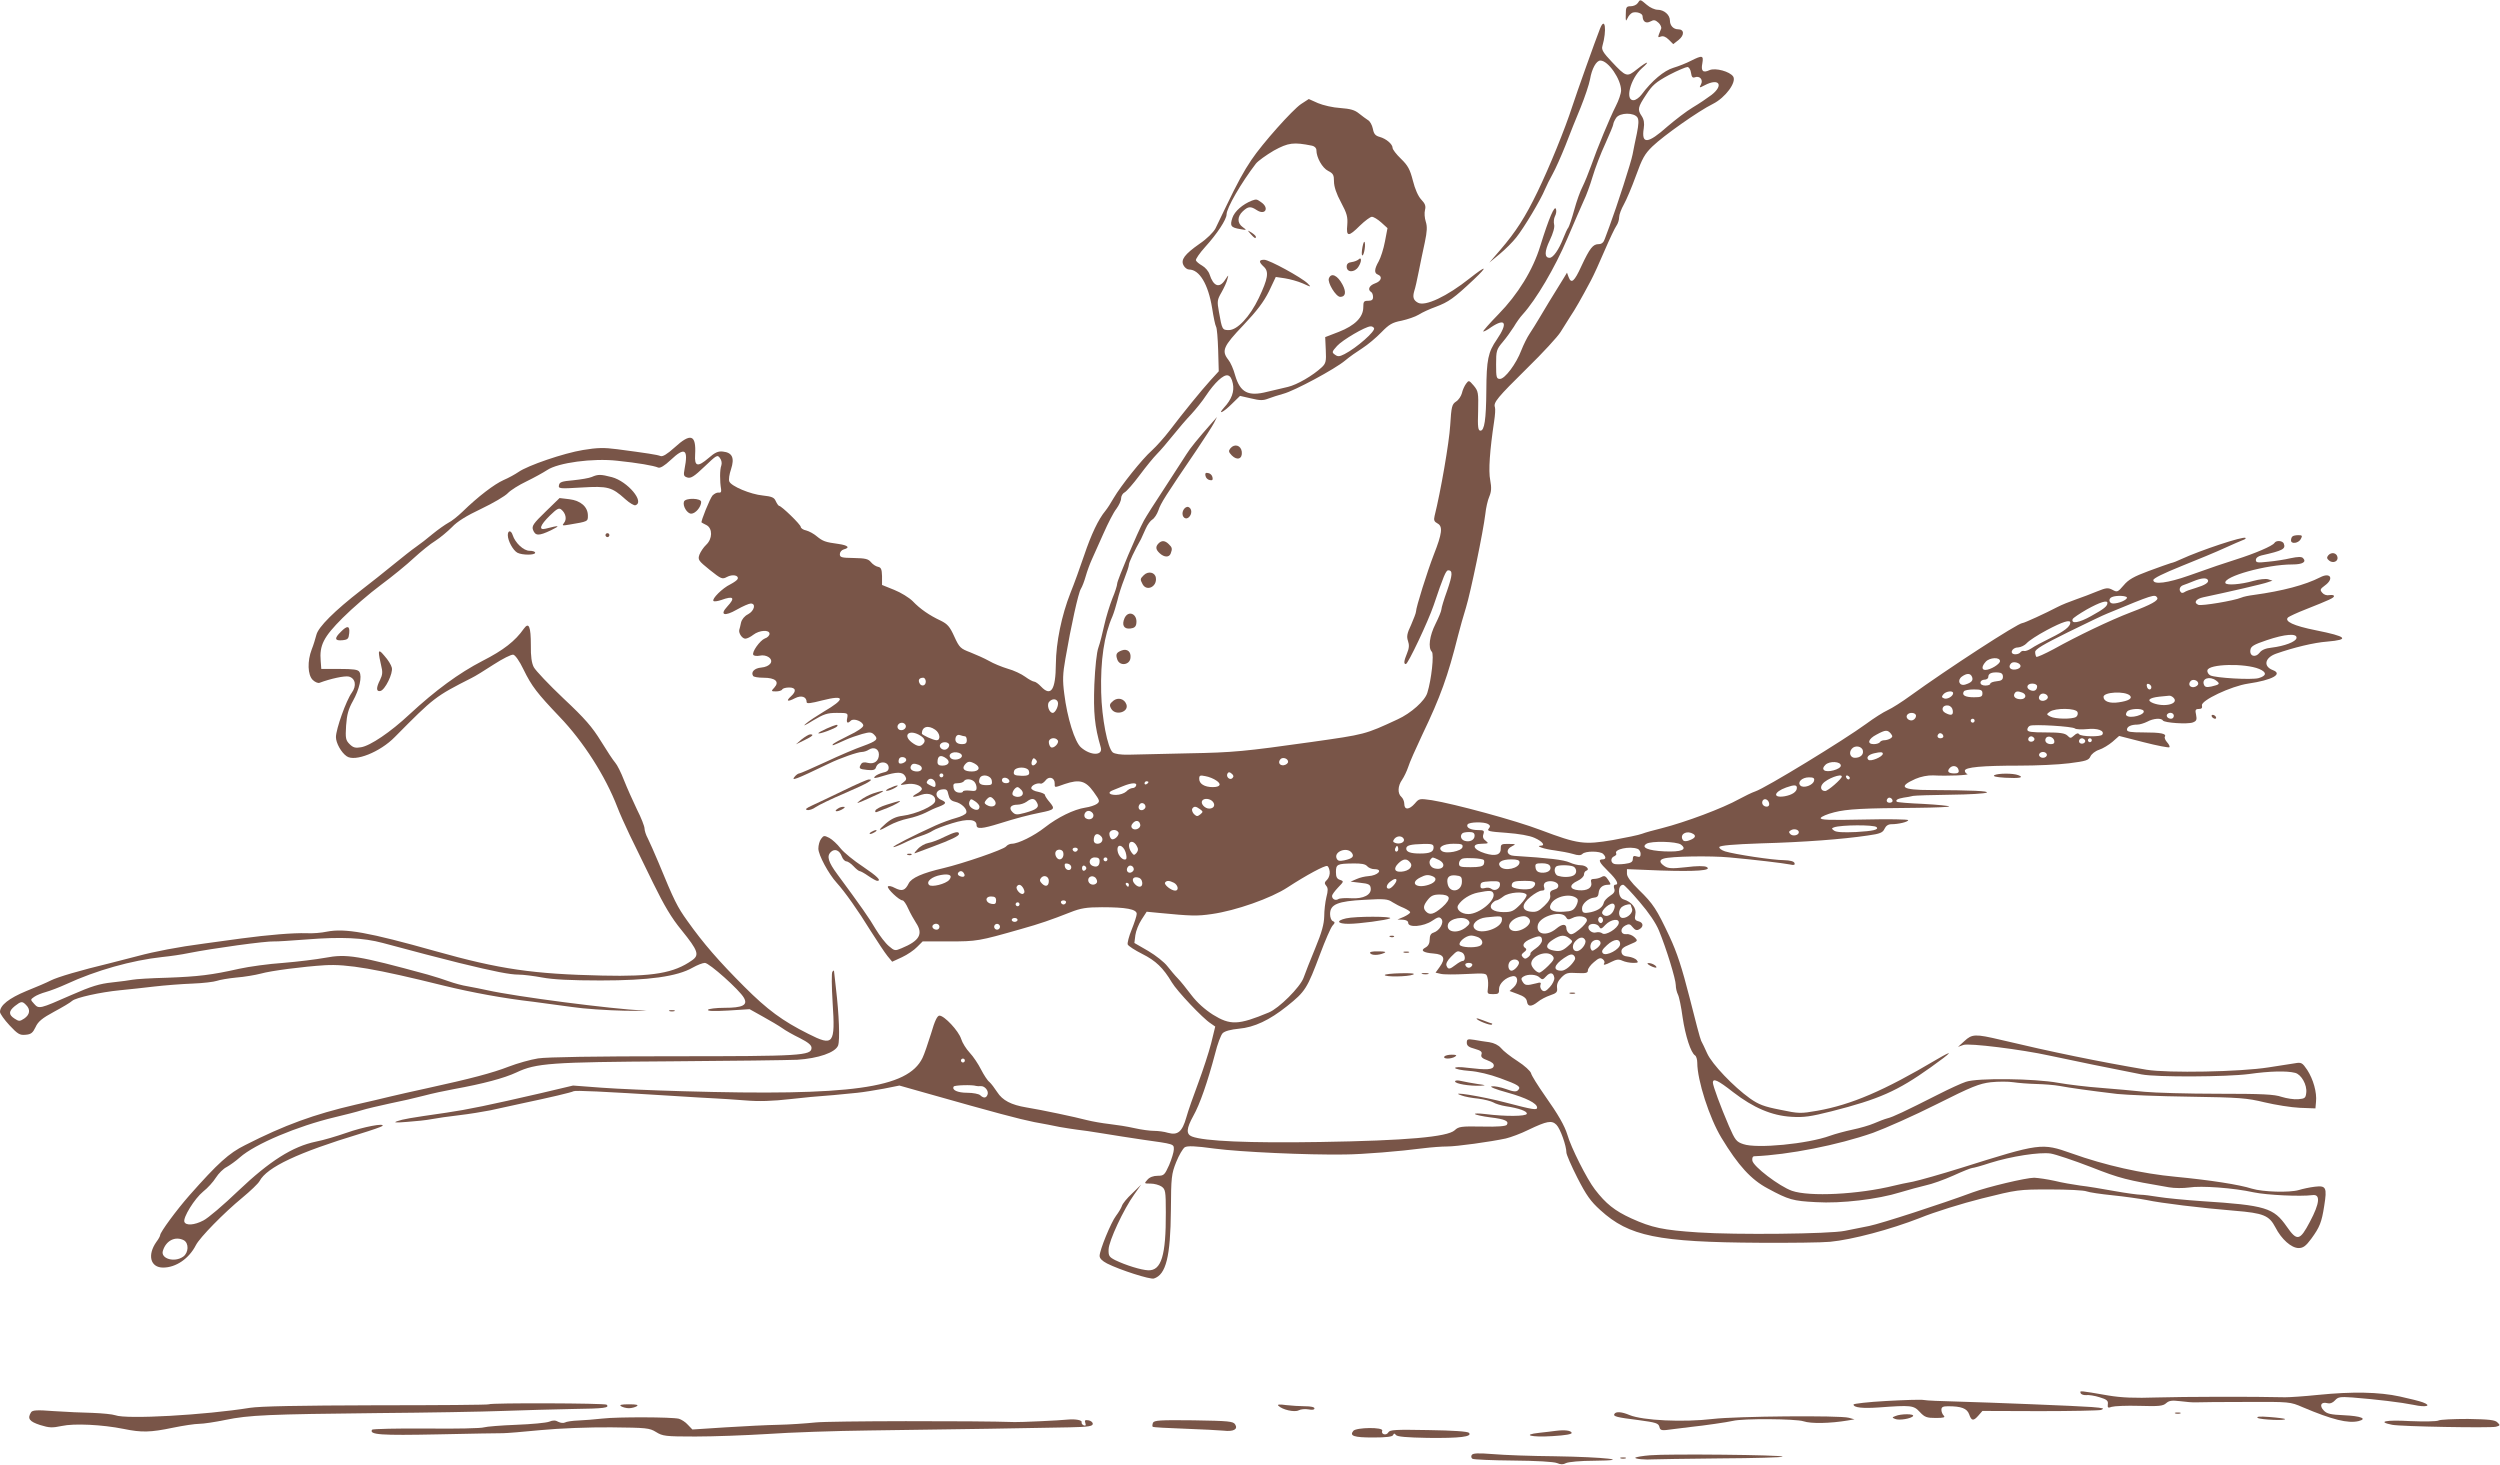 <?xml version="1.0" standalone="no"?>
<!DOCTYPE svg PUBLIC "-//W3C//DTD SVG 20010904//EN"
 "http://www.w3.org/TR/2001/REC-SVG-20010904/DTD/svg10.dtd">
<svg version="1.0" xmlns="http://www.w3.org/2000/svg"
 width="1280pt" height="750pt" viewBox="0 0 1280 750"
 preserveAspectRatio="xMidYMid meet">
<g transform="translate(0,750) scale(0.1,-0.1)"
fill="#795548" stroke="none">
<path d="M8385 7484 c-6 -9 -22 -16 -36 -16 -22 0 -25 -5 -25 -42 -1 -35 0
-38 9 -19 5 12 16 24 25 28 20 7 52 -3 52 -18 1 -28 17 -39 40 -27 18 10 25 8
41 -6 11 -10 17 -24 14 -31 -19 -47 -19 -47 -1 -40 11 4 25 -1 40 -16 l23 -23
28 22 c30 24 29 54 -3 54 -24 0 -42 19 -42 45 0 29 -30 55 -63 55 -14 0 -39
11 -55 25 -35 30 -34 29 -47 9z"/>
<path d="M8192 7353 c-22 -55 -120 -330 -142 -398 -37 -115 -118 -313 -177
-435 -63 -131 -112 -207 -192 -300 l-56 -65 53 44 c29 24 67 62 85 85 39 48
127 196 147 246 8 19 26 55 40 80 14 25 43 90 65 145 21 55 56 143 78 195 21
52 43 117 48 144 9 54 32 96 53 96 40 0 106 -96 106 -153 0 -15 -12 -51 -27
-80 -31 -61 -95 -215 -127 -307 -13 -36 -32 -83 -43 -105 -12 -22 -31 -76 -43
-120 -12 -44 -26 -84 -30 -90 -5 -5 -16 -30 -26 -55 -23 -59 -52 -100 -70
-100 -27 0 -27 32 1 90 17 36 26 67 22 81 -3 12 -1 31 4 41 6 11 9 27 6 36 -6
27 -36 -43 -81 -188 -37 -122 -115 -248 -214 -349 -45 -46 -80 -86 -78 -88 2
-2 21 7 41 22 74 49 86 21 29 -63 -45 -65 -53 -103 -54 -262 -1 -149 -10 -205
-30 -205 -12 0 -15 17 -12 100 2 94 1 102 -22 130 -25 29 -26 29 -40 10 -8
-11 -18 -33 -21 -48 -4 -15 -17 -35 -30 -43 -21 -14 -24 -25 -30 -122 -5 -87
-49 -340 -80 -464 -5 -21 -2 -29 15 -38 28 -15 24 -51 -19 -160 -34 -88 -91
-270 -91 -291 0 -7 -12 -38 -25 -68 -21 -44 -24 -60 -16 -83 7 -20 6 -37 -5
-63 -16 -39 -18 -55 -6 -55 11 0 114 218 142 300 51 151 63 180 75 180 24 0
22 -24 -6 -105 -16 -44 -29 -87 -29 -95 0 -8 -14 -42 -30 -74 -31 -61 -39
-123 -19 -143 12 -12 -2 -143 -23 -210 -12 -41 -84 -105 -152 -136 -168 -78
-166 -77 -441 -116 -341 -48 -400 -54 -630 -58 -132 -3 -270 -6 -306 -7 -42
-1 -72 4 -82 12 -26 22 -56 175 -59 307 -4 164 15 293 58 390 7 17 18 53 25
80 6 28 22 77 35 110 13 33 24 66 24 74 0 11 28 71 62 131 4 8 15 32 24 53 9
21 25 42 34 47 10 6 24 27 31 47 12 37 36 74 195 308 41 61 82 124 90 140 l15
30 -28 -32 c-70 -79 -111 -130 -128 -158 -10 -16 -60 -93 -110 -170 -51 -77
-99 -153 -108 -170 -33 -60 -137 -306 -137 -323 0 -9 -11 -44 -25 -77 -13 -33
-32 -94 -41 -135 -9 -41 -22 -93 -30 -115 -9 -24 -17 -100 -21 -190 -5 -144 1
-212 33 -322 12 -43 -52 -43 -101 0 -32 27 -71 152 -86 275 -9 68 -8 102 6
180 29 169 66 336 79 357 7 11 18 40 25 65 7 25 21 63 31 85 10 22 37 82 60
134 23 52 52 109 66 126 13 18 24 41 24 53 0 12 8 26 18 31 10 5 45 45 77 88
32 43 72 92 89 109 17 17 54 60 81 94 28 35 70 84 94 109 23 25 58 68 76 96
44 66 89 108 111 103 12 -2 21 -16 26 -41 9 -41 -6 -82 -45 -124 -36 -40 -4
-25 40 19 l42 41 57 -13 c45 -11 62 -11 87 -1 18 7 53 18 78 25 57 15 265 127
316 170 21 18 61 46 88 63 28 18 71 54 97 81 40 41 56 51 104 60 31 7 70 20
88 31 17 11 56 29 87 40 66 25 92 43 195 140 75 71 65 74 -21 6 -117 -93 -228
-145 -265 -125 -24 13 -28 29 -19 60 5 14 15 59 23 100 8 41 22 108 31 149 12
57 13 81 5 106 -6 18 -8 45 -4 60 5 20 1 32 -19 53 -16 17 -32 53 -43 97 -15
58 -25 77 -61 112 -24 23 -43 48 -43 56 0 19 -33 47 -66 56 -22 6 -30 15 -35
42 -4 19 -15 39 -25 44 -9 6 -30 21 -46 34 -22 18 -44 24 -96 28 -37 2 -88 14
-114 25 l-47 21 -40 -26 c-44 -30 -197 -201 -254 -286 -39 -58 -70 -114 -131
-241 -20 -41 -44 -91 -53 -110 -11 -20 -44 -53 -81 -78 -77 -54 -98 -82 -82
-111 6 -12 19 -21 28 -21 53 0 98 -75 118 -197 7 -46 16 -89 20 -95 5 -7 9
-61 11 -121 l3 -108 -43 -47 c-47 -52 -136 -161 -209 -257 -26 -34 -67 -80
-90 -101 -51 -45 -159 -181 -196 -244 -14 -25 -33 -54 -42 -65 -36 -43 -73
-121 -109 -228 -21 -62 -52 -148 -70 -192 -46 -117 -74 -254 -75 -365 -1 -133
-25 -169 -76 -115 -13 14 -29 25 -35 25 -6 0 -27 11 -46 25 -19 14 -59 33 -89
41 -30 9 -74 27 -96 40 -23 13 -66 32 -96 44 -50 19 -56 24 -82 81 -23 51 -35
64 -69 81 -58 27 -106 60 -144 100 -18 18 -60 44 -95 58 l-62 25 0 45 c-1 36
-5 45 -21 48 -11 2 -27 13 -36 24 -13 16 -28 20 -87 21 -64 1 -72 3 -72 20 0
10 9 21 20 24 34 9 22 21 -27 28 -68 9 -80 14 -111 39 -15 13 -39 26 -54 30
-16 3 -28 12 -28 18 0 12 -99 108 -111 108 -3 0 -11 11 -17 24 -8 19 -20 24
-66 29 -64 6 -163 48 -172 72 -4 9 0 37 9 63 19 58 6 85 -42 90 -24 3 -41 -5
-73 -33 -56 -48 -73 -44 -69 17 6 103 -22 113 -105 37 -39 -35 -61 -48 -72
-44 -17 7 -71 15 -222 35 -69 9 -102 8 -175 -4 -98 -16 -283 -79 -331 -113
-16 -11 -50 -30 -76 -41 -47 -21 -130 -84 -210 -162 -24 -23 -56 -49 -73 -57
-16 -9 -52 -34 -80 -57 -27 -23 -66 -53 -85 -66 -19 -13 -71 -54 -115 -90 -44
-36 -118 -95 -165 -131 -138 -107 -220 -189 -230 -229 -5 -19 -15 -53 -24 -75
-23 -60 -21 -130 5 -156 11 -11 27 -18 35 -15 55 21 129 37 150 32 34 -9 41
-47 15 -83 -28 -38 -81 -186 -81 -227 0 -30 27 -79 55 -98 42 -30 171 21 247
99 201 203 206 207 393 302 17 8 67 39 113 69 45 29 90 52 100 50 10 -2 32
-33 52 -75 43 -88 70 -122 185 -243 122 -127 235 -304 296 -463 11 -29 39 -92
63 -142 24 -49 78 -160 120 -246 57 -116 94 -179 146 -242 85 -105 92 -127 53
-154 -92 -65 -200 -84 -458 -78 -356 8 -524 32 -855 125 -345 97 -463 118
-556 100 -27 -6 -75 -10 -105 -8 -68 2 -192 -8 -334 -27 -60 -8 -146 -20 -190
-26 -131 -17 -255 -41 -340 -64 -27 -7 -90 -23 -140 -36 -157 -38 -269 -71
-305 -89 -19 -10 -75 -34 -125 -54 -89 -37 -135 -73 -135 -107 0 -9 22 -40 49
-69 42 -45 53 -51 82 -48 28 2 37 10 51 39 13 29 34 46 95 79 43 23 85 48 93
56 19 16 142 44 245 54 44 4 123 13 175 19 52 6 140 13 195 15 55 2 111 9 125
14 14 5 59 13 100 17 41 3 98 13 125 20 53 15 216 36 328 43 115 7 264 -19
607 -104 147 -36 311 -66 460 -83 52 -7 142 -19 200 -27 58 -9 179 -17 270
-19 91 -1 134 -1 95 1 -166 8 -652 71 -800 104 -27 6 -72 15 -100 20 -27 4
-70 16 -95 25 -25 9 -74 25 -110 35 -359 98 -415 107 -526 86 -44 -8 -140 -20
-214 -26 -74 -5 -175 -19 -225 -30 -142 -32 -209 -40 -370 -46 -82 -2 -161 -7
-175 -10 -14 -3 -61 -9 -106 -14 -65 -7 -105 -19 -210 -65 -161 -71 -165 -72
-189 -45 -20 22 -20 22 0 36 11 8 38 19 60 25 22 6 69 24 104 40 153 71 336
122 491 139 41 4 102 13 135 20 126 25 396 62 440 60 11 -1 85 4 165 10 176
14 290 9 390 -18 102 -28 347 -92 390 -102 184 -45 261 -60 305 -60 24 0 79
-7 122 -15 54 -10 144 -15 298 -15 246 0 392 20 472 66 23 13 51 24 62 24 22
0 178 -139 200 -179 21 -37 -6 -51 -100 -51 -43 0 -81 -5 -84 -10 -4 -7 29 -8
103 -4 l110 7 68 -38 c38 -21 82 -47 99 -59 16 -12 57 -35 90 -51 43 -22 60
-36 60 -50 0 -40 -54 -43 -710 -43 -394 0 -645 -4 -690 -11 -38 -6 -106 -25
-150 -42 -85 -33 -196 -62 -415 -110 -74 -16 -162 -36 -195 -44 -33 -8 -112
-27 -175 -41 -211 -49 -363 -104 -565 -207 -83 -41 -139 -92 -285 -257 -66
-75 -150 -189 -150 -204 0 -4 -8 -20 -19 -34 -48 -68 -31 -132 34 -132 66 0
133 46 168 115 20 39 142 164 238 243 41 34 81 72 88 85 38 71 197 146 514
242 59 18 111 36 115 40 15 17 -100 -5 -184 -35 -49 -17 -119 -38 -156 -45
-120 -25 -237 -99 -397 -251 -76 -73 -157 -142 -180 -153 -46 -24 -89 -27 -97
-7 -8 22 52 119 96 155 23 18 52 50 65 71 14 22 39 47 56 55 16 9 47 31 67 49
78 69 294 160 487 206 50 12 110 27 135 35 25 8 90 23 145 35 55 11 134 29
175 40 41 11 111 26 155 34 149 27 257 56 319 85 101 48 177 53 791 57 308 2
599 6 647 8 108 7 195 37 209 73 10 27 5 159 -11 293 -5 47 -10 87 -10 90 0 2
-4 0 -8 -5 -5 -6 -4 -76 1 -158 14 -214 5 -226 -125 -160 -132 66 -209 123
-327 241 -131 131 -210 222 -291 336 -53 74 -67 102 -149 301 -21 50 -45 104
-54 122 -10 18 -17 41 -17 51 0 11 -17 55 -39 98 -21 44 -51 111 -66 149 -15
39 -35 79 -45 90 -10 11 -43 61 -73 110 -45 73 -82 116 -192 219 -75 71 -143
143 -152 160 -11 21 -16 56 -15 112 0 96 -10 121 -36 85 -44 -63 -104 -110
-212 -165 -120 -62 -240 -150 -374 -274 -96 -90 -201 -161 -248 -168 -28 -5
-40 -2 -58 16 -20 20 -22 30 -18 95 4 57 12 85 35 126 33 59 48 126 33 149 -7
12 -31 15 -102 15 l-93 0 -3 40 c-7 81 14 123 112 221 50 50 138 126 196 169
58 43 134 105 169 138 36 33 85 73 110 88 25 16 63 48 85 70 27 29 74 58 150
94 61 29 122 65 136 80 14 15 57 42 95 60 39 19 86 45 106 58 56 38 234 62
359 48 106 -11 187 -25 210 -35 10 -4 32 9 64 39 72 68 91 56 71 -46 -6 -32
-5 -38 15 -44 17 -5 34 5 87 56 62 59 66 62 79 44 9 -12 11 -27 7 -39 -8 -20
-8 -80 -1 -121 2 -14 -2 -19 -13 -17 -9 1 -22 -6 -31 -15 -14 -17 -61 -134
-56 -138 2 -1 13 -8 26 -14 31 -17 30 -70 -2 -100 -14 -13 -29 -36 -35 -51 -9
-26 -5 -31 53 -78 59 -47 64 -49 88 -36 28 15 61 9 55 -10 -2 -6 -19 -18 -38
-28 -40 -19 -96 -75 -86 -85 4 -4 22 -1 40 5 63 23 73 12 31 -33 -41 -44 -15
-53 49 -16 30 17 62 31 71 31 28 0 18 -38 -14 -55 -18 -9 -32 -26 -36 -43 -3
-15 -7 -31 -9 -37 -4 -17 15 -45 31 -45 9 0 27 9 41 20 31 24 83 27 83 5 0 -9
-11 -20 -24 -24 -25 -10 -68 -70 -59 -84 3 -5 18 -7 33 -4 16 4 35 0 46 -8 28
-20 7 -49 -39 -53 -34 -3 -54 -23 -41 -43 3 -5 27 -9 53 -9 61 0 83 -20 56
-50 -18 -19 -17 -20 8 -20 14 0 29 4 32 10 3 6 19 10 36 10 34 0 38 -19 9 -45
-28 -25 -18 -30 20 -10 33 17 60 8 60 -20 0 -9 22 -6 80 9 118 30 120 8 7 -58
-35 -21 -76 -48 -92 -62 -17 -14 -2 -8 36 16 57 34 74 40 124 40 56 0 57 -1
53 -25 -6 -26 1 -32 18 -15 15 15 64 -5 64 -25 0 -9 -30 -30 -75 -51 -41 -20
-78 -40 -81 -45 -5 -9 -1 -7 68 24 20 9 57 22 82 29 40 11 48 10 62 -4 23 -23
13 -32 -58 -58 -35 -12 -120 -48 -190 -81 -69 -32 -131 -59 -136 -59 -5 0 -15
-7 -22 -15 -22 -26 -2 -19 175 66 58 28 147 59 168 59 9 0 26 5 36 12 26 16
51 3 51 -25 0 -33 -24 -51 -56 -43 -18 5 -30 3 -35 -6 -14 -22 -10 -26 31 -30
31 -3 41 0 45 13 11 35 65 33 65 -2 0 -14 -9 -21 -30 -25 -16 -4 -35 -13 -41
-20 -9 -10 1 -10 42 3 71 22 99 22 113 0 9 -15 7 -21 -9 -33 -19 -14 -18 -15
16 -9 37 7 79 -7 79 -25 0 -5 -12 -16 -27 -24 -33 -18 -19 -21 25 -5 39 13 75
-3 70 -33 -4 -24 -97 -66 -167 -75 -33 -4 -57 -15 -85 -39 -46 -40 -41 -43 17
-10 23 13 66 29 96 35 30 6 70 20 90 30 20 11 51 25 69 31 38 15 40 22 10 35
-33 15 -30 49 5 53 23 3 28 -1 33 -27 5 -22 13 -31 34 -36 33 -7 65 -39 57
-57 -2 -7 -26 -19 -52 -26 -26 -7 -73 -24 -104 -38 -119 -54 -222 -107 -217
-111 2 -2 26 7 53 20 26 13 66 30 88 37 22 7 50 19 61 27 12 8 57 25 99 38 81
25 125 21 125 -10 0 -21 28 -19 118 9 86 27 147 43 207 55 75 15 78 19 50 53
-14 16 -25 33 -25 38 0 5 -16 12 -35 16 -19 3 -35 12 -35 19 0 14 30 28 48 23
6 -2 17 6 25 16 17 24 47 15 47 -14 0 -24 -4 -24 52 -4 75 25 106 17 147 -40
32 -45 34 -49 17 -62 -10 -7 -37 -16 -59 -19 -59 -9 -142 -50 -207 -101 -56
-44 -137 -84 -170 -84 -9 0 -23 -6 -29 -14 -13 -16 -220 -87 -321 -111 -108
-25 -164 -50 -178 -79 -18 -36 -34 -41 -71 -22 -16 9 -32 12 -35 7 -6 -10 58
-71 75 -71 6 0 19 -19 29 -42 11 -24 29 -56 40 -73 38 -57 18 -92 -74 -130
-33 -14 -36 -14 -65 11 -17 14 -47 53 -67 86 -31 54 -79 122 -197 282 -46 62
-55 92 -34 113 20 20 45 11 57 -22 5 -14 16 -25 23 -25 7 0 24 -11 37 -25 13
-14 27 -25 31 -25 5 0 25 -11 45 -25 20 -14 41 -25 45 -25 24 0 1 23 -73 73
-46 30 -97 72 -114 93 -17 22 -43 46 -58 54 -26 13 -29 13 -42 -5 -8 -10 -14
-33 -14 -50 0 -32 52 -129 94 -175 41 -45 111 -144 173 -245 35 -55 73 -113
87 -130 l24 -29 50 23 c28 13 63 37 78 53 l28 28 136 0 c141 0 150 1 370 64
93 26 151 46 250 85 53 21 82 26 162 26 123 0 178 -10 178 -34 0 -10 -12 -46
-26 -81 -14 -34 -23 -69 -20 -76 3 -7 36 -29 74 -48 70 -35 108 -72 152 -146
26 -44 158 -184 199 -210 l23 -16 -21 -86 c-12 -47 -42 -138 -66 -203 -24 -64
-52 -143 -61 -176 -21 -74 -44 -93 -94 -79 -19 6 -51 10 -72 10 -20 0 -65 6
-100 14 -35 8 -92 17 -128 21 -36 4 -87 13 -115 20 -56 15 -235 53 -310 65
-78 13 -122 36 -149 78 -13 20 -31 44 -40 52 -10 7 -29 37 -43 64 -14 28 -40
67 -58 86 -18 19 -38 51 -44 71 -13 41 -86 119 -111 119 -11 0 -24 -26 -43
-92 -16 -51 -35 -107 -44 -125 -76 -155 -364 -195 -1228 -170 -148 4 -335 12
-415 18 l-146 11 -169 -40 c-256 -59 -370 -83 -480 -99 -195 -28 -220 -33
-250 -43 -23 -8 -12 -9 50 -4 44 3 100 9 125 14 25 5 88 14 140 20 52 6 124
18 160 25 36 8 108 24 160 35 147 31 257 57 267 63 9 5 140 -1 508 -24 94 -6
193 -12 220 -13 28 -1 95 -6 150 -10 71 -6 139 -4 235 7 74 8 144 15 155 15
20 1 87 7 185 17 30 3 91 13 135 21 l80 16 145 -41 c342 -97 470 -131 545
-146 44 -8 103 -19 130 -25 28 -5 68 -11 90 -14 22 -2 81 -11 130 -19 50 -8
142 -23 205 -32 164 -23 160 -22 160 -50 0 -13 -11 -49 -24 -80 -23 -51 -27
-55 -59 -55 -21 0 -41 -7 -52 -20 -18 -20 -17 -20 16 -20 19 0 44 -7 56 -15
20 -14 22 -24 22 -133 1 -221 -23 -298 -90 -296 -38 2 -115 26 -169 52 -31 16
-35 22 -34 55 1 43 77 206 131 281 l36 51 -46 -45 c-26 -24 -50 -53 -53 -65
-4 -11 -17 -33 -30 -50 -26 -34 -84 -176 -84 -205 0 -13 13 -26 38 -39 65 -33
221 -83 240 -77 62 20 85 111 87 351 1 167 3 185 27 245 14 35 34 69 44 76 14
8 52 7 154 -7 129 -17 473 -33 665 -30 95 1 280 16 403 32 40 5 94 9 121 9 49
0 222 24 301 41 25 6 77 25 115 44 96 46 120 50 144 26 20 -20 51 -108 51
-142 0 -10 25 -68 56 -129 46 -90 68 -121 118 -166 147 -134 293 -164 816
-167 157 -1 319 1 360 5 114 11 309 63 460 122 76 31 215 74 318 100 181 45
186 46 347 46 90 0 175 -4 189 -10 13 -5 73 -14 133 -20 59 -6 137 -17 173
-24 74 -16 279 -41 451 -55 148 -12 177 -24 209 -85 31 -61 82 -106 119 -106
23 0 37 10 65 48 43 59 53 84 66 168 15 94 10 105 -48 98 -26 -3 -63 -11 -82
-17 -48 -14 -184 -10 -240 7 -66 21 -214 44 -392 61 -170 16 -359 58 -532 120
-153 54 -159 53 -566 -75 -102 -32 -212 -63 -245 -70 -33 -6 -76 -15 -95 -20
-186 -46 -436 -58 -525 -27 -65 23 -199 125 -203 155 -2 13 2 22 10 22 174 7
428 57 608 120 63 23 210 88 325 146 181 91 219 106 278 113 38 4 90 4 115 0
26 -4 79 -8 117 -9 39 -1 93 -5 120 -10 53 -10 153 -24 295 -41 47 -5 213 -12
370 -14 260 -4 294 -7 385 -29 55 -13 136 -26 180 -28 l80 -3 3 34 c5 48 -14
115 -45 163 -25 37 -30 40 -63 34 -19 -3 -80 -12 -135 -21 -144 -23 -515 -30
-625 -12 -242 41 -486 91 -746 153 -131 31 -147 30 -186 -6 l-33 -30 28 10
c29 10 297 -23 442 -55 67 -15 365 -76 470 -96 77 -15 436 -13 550 2 106 15
193 17 236 6 32 -8 62 -62 57 -102 -3 -27 -7 -30 -41 -33 -21 -2 -59 4 -85 12
-37 13 -98 16 -326 16 -155 0 -324 5 -376 10 -52 6 -152 14 -222 20 -70 5
-169 17 -220 26 -120 22 -414 26 -473 5 -22 -7 -85 -36 -140 -64 -174 -88
-233 -116 -262 -123 -15 -4 -46 -16 -69 -26 -23 -10 -72 -24 -110 -32 -38 -8
-89 -22 -114 -31 -115 -42 -376 -67 -444 -43 -36 12 -42 20 -74 93 -43 100
-82 206 -82 222 0 24 25 13 104 -49 104 -80 197 -120 298 -126 63 -4 98 1 205
28 243 62 337 103 508 225 112 80 124 95 30 40 -270 -160 -436 -231 -610 -262
-86 -15 -95 -15 -190 5 -83 16 -111 27 -155 58 -84 60 -194 175 -219 230 -12
27 -26 56 -31 65 -5 9 -31 108 -59 220 -40 156 -64 230 -103 314 -66 140 -83
167 -157 239 -40 39 -61 67 -61 82 l0 24 173 -7 c179 -6 266 0 235 18 -11 6
-50 6 -105 -1 -73 -8 -91 -7 -110 5 -27 18 -29 32 -5 39 36 12 241 15 337 6
131 -12 273 -29 309 -36 21 -5 27 -3 24 7 -3 9 -22 14 -54 15 -57 0 -253 30
-302 45 -18 6 -31 16 -29 22 2 8 69 14 214 19 220 6 416 21 545 40 65 9 78 15
87 35 7 15 19 23 35 23 37 0 86 12 86 21 0 4 -102 6 -226 3 -183 -4 -225 -2
-222 8 3 7 33 20 69 29 66 17 149 21 427 23 89 1 162 4 162 7 0 3 -59 9 -132
13 -72 3 -134 8 -136 11 -9 8 4 16 34 21 16 2 38 6 49 9 11 2 97 5 192 6 95 1
178 6 185 11 13 8 -75 12 -287 13 -148 0 -170 16 -78 57 28 12 63 19 91 18 72
-4 188 1 175 7 -7 2 -13 10 -13 17 0 18 89 26 279 26 86 0 200 5 255 12 86 11
100 15 109 35 5 12 25 28 44 34 19 6 50 25 69 41 l34 30 125 -32 c70 -18 129
-29 132 -26 4 3 -2 15 -11 25 -10 11 -15 24 -12 29 10 16 -21 22 -110 22 -65
0 -84 3 -84 14 0 16 21 26 53 26 12 0 35 7 51 15 31 17 72 20 80 6 8 -12 126
-20 153 -10 19 7 22 14 17 39 -6 25 -3 30 14 30 14 0 19 5 16 18 -7 25 149 99
237 112 123 18 179 49 126 69 -50 19 -42 63 16 84 91 32 195 57 262 62 118 10
102 26 -58 58 -115 23 -163 46 -142 66 6 5 46 24 90 41 126 50 145 59 145 68
0 5 -10 7 -23 5 -14 -3 -29 2 -37 12 -13 15 -11 19 13 37 49 35 29 70 -24 42
-76 -39 -193 -70 -339 -90 -25 -3 -54 -9 -65 -14 -38 -16 -202 -43 -219 -37
-27 11 -13 31 25 39 119 25 311 69 330 77 l24 8 -22 7 c-12 4 -46 0 -75 -8
-66 -19 -140 -24 -144 -11 -12 33 210 95 343 95 53 0 74 13 54 33 -7 7 -25 7
-63 -1 -29 -7 -81 -15 -115 -18 -54 -6 -63 -5 -63 9 0 10 11 19 28 23 110 25
126 33 115 61 -6 15 -39 18 -48 3 -9 -15 -100 -54 -195 -84 -91 -29 -95 -31
-243 -83 -108 -38 -182 -48 -182 -23 0 9 51 34 145 72 80 32 179 73 220 92 41
19 84 37 94 41 10 3 16 8 13 11 -10 10 -230 -63 -332 -110 -16 -8 -39 -17 -50
-19 -11 -3 -63 -22 -115 -41 -75 -28 -102 -43 -127 -73 -30 -35 -33 -36 -57
-23 -23 12 -32 11 -79 -8 -28 -12 -77 -30 -108 -41 -32 -11 -74 -28 -95 -39
-59 -31 -170 -82 -179 -82 -23 0 -383 -234 -575 -373 -41 -30 -93 -63 -115
-73 -22 -10 -71 -41 -110 -70 -115 -84 -516 -329 -568 -346 -18 -6 -54 -24
-82 -39 -84 -47 -274 -118 -395 -149 -41 -10 -88 -23 -103 -29 -15 -6 -83 -20
-149 -32 -147 -25 -178 -21 -369 51 -131 50 -442 134 -558 153 -63 9 -65 9
-87 -17 -29 -33 -54 -34 -54 -2 0 13 -7 29 -15 36 -20 17 -19 56 4 88 10 15
24 44 31 65 6 21 39 95 72 165 94 196 131 300 183 507 10 39 28 104 41 145 24
79 88 387 99 479 3 30 12 70 20 88 11 26 12 46 5 84 -10 49 -2 155 20 302 5
32 7 64 4 72 -9 24 13 50 164 199 81 79 158 163 172 186 14 23 36 58 49 78 25
37 56 91 106 185 14 26 46 96 71 155 25 58 52 115 60 126 8 11 14 31 14 44 0
13 11 42 24 65 13 23 41 89 62 147 32 89 45 112 84 150 58 56 237 182 310 218
64 32 122 111 104 140 -17 26 -91 46 -121 33 -34 -16 -45 -5 -37 35 7 41 0 42
-58 13 -23 -12 -63 -28 -90 -36 -48 -14 -111 -67 -163 -137 -11 -15 -29 -28
-40 -29 -47 -4 -18 110 41 163 47 41 29 38 -25 -5 -51 -41 -55 -40 -130 40
-42 44 -52 61 -47 78 24 84 14 156 -12 90z m466 -226 c3 -21 8 -27 19 -23 25
10 45 -12 32 -36 -10 -19 -9 -19 20 -4 73 38 98 0 34 -50 -21 -16 -64 -45 -96
-64 -32 -19 -89 -63 -129 -97 -102 -91 -135 -93 -122 -10 4 26 1 45 -10 62
-23 34 -21 45 22 110 32 49 49 64 117 101 44 23 87 41 95 41 8 -1 16 -14 18
-30z m-274 -229 c7 -12 6 -35 -3 -80 -8 -35 -17 -83 -22 -108 -7 -39 -80 -265
-119 -370 -7 -19 -17 -47 -23 -62 -6 -19 -16 -28 -32 -28 -29 0 -45 -20 -88
-112 -37 -81 -52 -93 -66 -56 l-8 22 -15 -25 c-55 -88 -107 -174 -128 -210
-14 -23 -35 -58 -48 -77 -13 -19 -32 -58 -43 -86 -26 -69 -84 -146 -109 -146
-18 0 -20 7 -20 74 0 70 2 77 34 115 19 22 44 58 57 78 12 21 32 49 45 63 69
76 165 239 228 387 37 87 76 176 86 198 11 22 31 76 44 120 13 44 42 120 65
169 22 49 41 94 41 100 0 6 7 21 15 33 19 27 92 28 109 1z m-1666 -144 c13 -3
22 -12 22 -23 0 -37 30 -91 60 -106 26 -13 30 -21 30 -54 0 -26 12 -63 36
-107 31 -58 35 -75 32 -116 -6 -61 6 -62 65 -3 26 25 53 45 61 45 9 0 30 -13
48 -29 l32 -29 -13 -68 c-7 -38 -22 -84 -32 -102 -23 -40 -24 -61 -4 -68 25
-10 17 -34 -15 -45 -30 -11 -39 -32 -20 -44 6 -3 10 -15 10 -26 0 -14 -7 -19
-25 -19 -22 0 -25 -4 -25 -33 0 -51 -43 -94 -125 -126 l-70 -27 3 -66 c3 -58
0 -69 -20 -88 -46 -43 -127 -90 -174 -101 -27 -6 -75 -18 -106 -25 -97 -25
-138 -4 -164 84 -8 31 -24 67 -35 80 -36 46 -26 69 77 177 70 74 104 119 131
173 l35 74 47 -7 c25 -4 66 -15 91 -26 44 -20 45 -20 25 0 -32 31 -197 121
-222 121 -29 0 -29 -11 -2 -36 27 -25 21 -61 -26 -160 -46 -96 -110 -164 -153
-164 -34 0 -35 2 -51 93 -10 54 -9 62 13 100 13 23 27 53 30 67 7 25 7 25 -11
-2 -29 -46 -60 -35 -80 27 -5 16 -22 36 -38 45 -16 9 -30 21 -32 27 -2 6 19
37 47 68 62 68 110 142 110 167 0 33 75 162 150 260 11 14 53 44 92 67 75 41
101 44 196 25z m317 -934 c9 -15 -89 -101 -151 -133 -26 -13 -34 -14 -49 -3
-17 12 -16 15 11 45 27 30 144 99 171 100 6 1 15 -3 18 -9z m4269 -1289 c8
-13 -14 -27 -64 -42 -25 -7 -50 -16 -56 -21 -6 -4 -14 -5 -17 -1 -13 12 -7 31
11 37 9 3 33 12 52 20 41 17 67 19 74 7z m-414 -91 c0 -12 -42 -30 -71 -30
-21 0 -26 25 -6 33 23 10 77 7 77 -3z m155 0 c8 -14 -29 -35 -135 -75 -107
-41 -274 -121 -396 -189 -45 -24 -85 -42 -88 -39 -3 4 -6 15 -6 25 0 14 41 38
168 101 92 45 183 89 202 96 234 97 243 100 255 81z m-255 -27 c0 -17 -18 -31
-83 -67 -62 -35 -104 -42 -95 -16 2 6 35 28 73 50 67 37 105 49 105 33z m-190
-101 c0 -20 -31 -44 -100 -78 -41 -20 -86 -44 -100 -54 -14 -9 -30 -15 -37
-13 -6 2 -14 -1 -18 -6 -3 -6 -15 -11 -26 -11 -33 0 -19 35 13 35 15 1 35 11
45 22 10 12 56 42 103 67 81 43 120 55 120 38z m1158 -79 c-3 -19 -62 -41
-128 -49 -30 -3 -51 -12 -61 -26 -21 -27 -52 -18 -47 14 2 19 18 28 83 50 94
32 158 37 153 11z m-1518 -118 c0 -15 -49 -45 -75 -45 -20 0 -19 19 2 42 20
22 73 25 73 3z m105 -25 c0 -9 -11 -16 -27 -18 -27 -3 -38 14 -21 32 12 12 48
2 48 -14z m1222 -15 c40 -17 39 -35 -3 -47 -35 -10 -222 1 -247 14 -10 5 -17
17 -15 26 6 33 192 37 265 7z m-1312 -40 c0 -15 -8 -21 -32 -23 -18 -2 -33 -7
-33 -13 0 -5 -11 -9 -25 -9 -16 0 -25 6 -25 15 0 8 9 15 20 15 11 0 20 6 20
14 0 18 17 25 50 23 18 -1 25 -8 25 -22z m-158 -1 c7 -18 -3 -29 -35 -39 -30
-9 -43 22 -17 41 25 18 44 18 52 -2z m-5357 -24 c0 -23 -25 -27 -33 -6 -7 16
1 26 20 26 7 0 13 -9 13 -20z m6606 6 c23 -17 19 -21 -24 -31 -25 -5 -33 -3
-38 10 -12 31 29 45 62 21z m-91 -16 c0 -8 -10 -16 -22 -18 -22 -3 -32 16 -16
32 12 11 38 2 38 -14z m-825 -14 c0 -19 -14 -28 -34 -20 -25 10 -19 34 9 34
15 0 25 -6 25 -14z m585 -4 c0 -18 -20 -15 -23 4 -3 10 1 15 10 12 7 -3 13
-10 13 -16z m-865 -32 c0 -17 -7 -20 -44 -20 -45 0 -63 11 -51 30 3 6 26 10
51 10 37 0 44 -3 44 -20z m-150 1 c0 -16 -30 -33 -46 -27 -13 5 -14 9 -4 21
13 16 50 21 50 6z m354 3 c25 -10 19 -34 -8 -34 -27 0 -41 14 -31 30 7 12 17
12 39 4z m551 -15 c15 -15 -7 -28 -58 -35 -45 -7 -77 5 -77 28 0 25 109 31
135 7z m-420 -9 c0 -8 -10 -16 -22 -18 -22 -3 -32 16 -16 32 12 11 38 2 38
-14z m643 -2 c31 -31 -44 -51 -104 -28 -35 14 -21 27 31 33 22 2 45 4 51 5 5
1 15 -3 22 -10z m-5712 -22 c6 -17 -12 -56 -26 -56 -18 0 -32 40 -19 56 15 18
38 18 45 0z m4582 -43 c4 -25 -8 -29 -38 -13 -25 13 -15 42 14 38 13 -2 22
-12 24 -25z m639 -9 c3 -9 0 -20 -8 -25 -20 -12 -106 -11 -131 2 -21 11 -21
12 -3 25 28 20 134 19 142 -2z m338 7 c12 -20 -70 -43 -88 -24 -4 3 -2 12 4
20 13 15 75 18 84 4z m-1165 -26 c0 -9 -7 -18 -16 -22 -18 -7 -39 11 -30 26
11 17 46 13 46 -4z m1320 0 c0 -8 -6 -15 -14 -15 -17 0 -28 14 -19 24 12 12
33 6 33 -9z m-1020 -25 c0 -5 -4 -10 -10 -10 -5 0 -10 5 -10 10 0 6 5 10 10
10 6 0 10 -4 10 -10z m-5474 -21 c9 -15 -11 -33 -30 -26 -9 4 -13 13 -10 22 7
17 30 20 40 4z m5988 -19 c4 -4 32 -6 62 -3 53 6 91 -8 78 -28 -7 -13 -111
-11 -119 2 -5 7 -13 5 -26 -7 -17 -15 -19 -15 -34 0 -13 12 -37 16 -111 16
-74 0 -94 3 -94 14 0 8 6 17 13 20 18 9 220 -3 231 -14z m-5836 -6 c25 -17 30
-54 7 -54 -16 0 -75 27 -75 34 0 36 32 45 68 20z m4893 -20 c10 -13 10 -17 -2
-25 -8 -5 -22 -9 -31 -9 -9 0 -20 -4 -23 -10 -3 -5 -17 -10 -31 -10 -37 0 -29
27 14 49 46 25 56 25 73 5z m-4978 -5 c30 -16 38 -31 25 -46 -15 -18 -31 -16
-61 7 -44 35 -15 65 36 39z m5247 -10 c0 -5 -7 -9 -15 -9 -15 0 -20 12 -9 23
8 8 24 -1 24 -14z m-5009 1 c5 0 9 -9 9 -20 0 -15 -7 -20 -24 -20 -28 0 -40
14 -32 37 4 9 13 13 22 9 9 -3 20 -6 25 -6z m5474 -9 c7 -12 -12 -24 -25 -16
-11 7 -4 25 10 25 5 0 11 -4 15 -9z m103 -14 c2 -11 -3 -17 -17 -17 -23 0 -35
15 -26 31 10 15 39 6 43 -14z m-5102 2 c8 -14 -21 -43 -35 -35 -6 4 -11 16
-11 27 0 21 34 27 46 8z m5259 2 c7 -12 -12 -24 -25 -16 -11 7 -4 25 10 25 5
0 11 -4 15 -9z m35 -1 c0 -5 -4 -10 -10 -10 -5 0 -10 5 -10 10 0 6 5 10 10 10
6 0 10 -4 10 -10z m-5850 -25 c0 -9 -7 -18 -16 -22 -18 -7 -39 11 -30 26 11
17 46 13 46 -4z m4678 -29 c4 -20 -13 -36 -41 -36 -23 0 -33 26 -16 46 16 20
53 14 57 -10z m-4613 -26 c0 -18 -43 -26 -57 -12 -16 16 2 33 30 30 16 -2 27
-9 27 -18z m4715 11 c0 -16 -63 -42 -74 -31 -12 12 0 26 29 33 34 8 45 7 45
-2z m840 -6 c0 -8 -9 -15 -20 -15 -11 0 -20 7 -20 15 0 8 9 15 20 15 11 0 20
-7 20 -15z m-5840 -26 c0 -12 -29 -24 -37 -16 -3 4 -3 13 0 21 6 16 37 11 37
-5z m205 8 c23 -17 12 -37 -21 -37 -17 0 -24 6 -24 18 0 33 16 40 45 19z m457
-29 c-15 -15 -26 -4 -18 18 5 13 9 15 18 6 9 -9 9 -15 0 -24z m1293 12 c0 -8
-10 -16 -22 -18 -22 -3 -32 16 -16 32 12 11 38 2 38 -14z m-1604 -10 c32 -18
23 -40 -15 -40 -39 0 -53 14 -36 35 15 18 25 19 51 5z m4434 -10 c0 -19 -71
-38 -86 -23 -7 7 -5 15 7 27 21 21 79 18 79 -4z m-4721 4 c25 -10 19 -34 -8
-34 -27 0 -41 14 -31 30 7 12 17 12 39 4z m5324 -27 c3 -12 -3 -17 -21 -17
-31 0 -40 10 -25 27 15 18 42 12 46 -10z m-4761 -2 c8 -22 -1 -28 -38 -27 -37
1 -43 6 -36 27 4 9 19 15 37 15 18 0 33 -6 37 -15z m1043 -39 c-13 -13 -35 7
-25 24 5 8 11 8 21 -1 10 -8 12 -15 4 -23z m-1480 14 c0 -5 -4 -10 -10 -10 -5
0 -10 5 -10 10 0 6 5 10 10 10 6 0 10 -4 10 -10z m248 -27 c3 -20 -1 -23 -27
-23 -34 0 -44 10 -35 35 10 25 58 16 62 -12z m1149 1 c29 -19 21 -34 -18 -34
-42 0 -69 17 -69 42 0 18 4 20 32 14 18 -3 42 -13 55 -22z m3203 20 c0 -12
-71 -74 -85 -74 -21 0 -28 19 -13 37 21 26 98 55 98 37z m41 -7 c-1 -12 -15
-9 -19 4 -3 6 1 10 8 8 6 -3 11 -8 11 -12z m-4681 -33 c0 -17 -5 -17 -31 -3
-16 8 -18 13 -8 25 13 16 39 2 39 -22z m378 19 c2 -8 -5 -13 -17 -13 -12 0
-21 6 -21 16 0 18 31 15 38 -3z m4120 0 c-4 -23 -54 -41 -70 -25 -17 17 8 42
44 42 23 0 29 -4 26 -17z m-4300 -5 c7 -7 12 -21 12 -31 0 -16 -6 -19 -35 -15
-19 2 -35 0 -35 -5 0 -4 -10 -7 -22 -5 -15 2 -24 11 -26 26 -3 18 1 22 22 22
14 0 28 5 31 10 8 14 38 13 53 -2z m892 -2 c0 -3 -4 -8 -10 -11 -5 -3 -10 -1
-10 4 0 6 5 11 10 11 6 0 10 -2 10 -4z m-63 -18 c-2 -7 -10 -13 -19 -13 -8 0
-23 -8 -32 -18 -10 -9 -33 -17 -52 -17 -36 0 -45 13 -16 24 9 4 33 13 52 21
44 18 73 19 67 3z m3383 -12 c0 -20 -24 -36 -63 -43 -62 -10 -56 22 8 45 42
15 55 14 55 -2z m-3970 -11 c15 -18 5 -35 -20 -35 -10 0 -22 5 -25 10 -7 11
12 40 25 40 4 0 13 -7 20 -15z m-140 -50 c22 -26 -7 -46 -39 -26 -12 8 -12 12
-2 25 17 20 25 20 41 1z m4600 -6 c0 -5 -7 -9 -15 -9 -15 0 -20 12 -9 23 8 8
24 -1 24 -14z m-4675 -29 c0 -19 -18 -22 -40 -7 -12 9 -16 20 -12 32 7 16 9
16 30 2 12 -8 22 -20 22 -27z m294 21 c14 -24 0 -36 -62 -53 -41 -11 -49 -10
-63 4 -21 21 -10 38 25 38 15 0 36 7 47 15 26 20 41 19 53 -4z m901 4 c14 -17
5 -35 -19 -35 -22 0 -45 25 -36 40 9 15 41 12 55 -5z m2848 -8 c2 -10 -3 -17
-12 -17 -18 0 -29 16 -21 31 9 14 29 6 33 -14z m-3193 -18 c0 -7 -8 -15 -17
-17 -18 -3 -25 18 -11 32 10 10 28 1 28 -15z m279 -12 c16 -12 17 -14 1 -27
-14 -11 -18 -11 -32 2 -8 9 -12 21 -9 27 9 14 18 14 40 -2z m-546 -28 c4 -19
-19 -31 -38 -19 -18 11 -4 42 17 38 10 -2 19 -10 21 -19z m240 -51 c4 -19 -27
-33 -41 -19 -7 7 -6 16 3 26 15 18 34 15 38 -7z m1781 3 c12 -8 12 -13 3 -24
-10 -12 3 -15 90 -21 65 -5 119 -14 145 -26 41 -18 57 -40 31 -40 -30 -1 21
-18 72 -24 30 -4 72 -12 93 -18 28 -9 41 -8 49 0 16 16 91 15 106 0 16 -16 15
-28 -3 -28 -25 0 -17 -16 30 -62 43 -42 57 -68 34 -68 -6 0 -8 -9 -4 -20 5
-14 -1 -24 -22 -37 -15 -10 -29 -25 -31 -33 -5 -24 -27 -41 -65 -50 -39 -8
-47 -5 -47 20 0 23 34 52 61 54 16 1 23 8 24 24 2 26 20 42 48 42 16 0 16 2 1
25 -13 20 -20 23 -34 15 -10 -6 -28 -10 -38 -10 -15 0 -19 -5 -15 -18 7 -27
-20 -44 -64 -40 -48 4 -51 27 -6 48 18 8 33 23 33 32 0 9 5 18 12 20 20 7 -2
28 -29 28 -14 0 -39 6 -56 14 -31 14 -107 23 -284 34 -40 2 -46 33 -10 50 20
10 18 11 -19 11 -35 1 -40 -2 -40 -20 2 -36 -26 -45 -81 -28 -62 19 -72 49
-16 49 35 1 36 2 20 15 -13 9 -17 20 -12 34 6 18 2 21 -27 21 -39 0 -63 13
-54 29 9 13 85 14 105 2z m1989 -16 c13 -13 -18 -20 -105 -25 -65 -3 -101 -1
-112 7 -14 10 -14 12 -1 17 36 13 206 14 218 1z m-398 -26 c0 -16 -31 -22 -43
-10 -9 9 -9 14 2 20 16 10 41 4 41 -10z m-3484 0 c8 -14 -21 -43 -35 -35 -6 4
-11 16 -11 27 0 21 34 27 46 8z m1824 -18 c0 -22 -25 -34 -51 -26 -19 6 -25
26 -12 38 3 4 19 7 35 7 21 0 28 -5 28 -19z m1120 9 c17 -11 7 -24 -28 -35
-16 -4 -24 -2 -29 10 -10 28 27 44 57 25z m-3033 -11 c16 -16 5 -39 -18 -39
-12 0 -19 7 -19 18 0 31 17 41 37 21z m1551 -16 c5 -16 -22 -27 -44 -19 -13 5
-14 9 -4 22 15 17 41 15 48 -3z m-1368 -34 c9 -15 8 -24 -1 -36 -12 -13 -14
-13 -26 3 -17 24 -17 54 2 54 8 0 19 -9 25 -21z m2786 7 c35 -26 4 -39 -85
-35 -83 4 -121 20 -91 39 24 15 153 12 176 -4z m-1266 -15 c0 -23 -19 -31 -70
-31 -48 0 -70 8 -70 25 0 17 21 22 88 24 45 1 52 -2 52 -18z m148 2 c-4 -21
-85 -37 -106 -20 -23 18 7 37 60 37 42 0 49 -3 46 -17z m-1725 -26 c5 -16 6
-31 3 -35 -13 -12 -41 15 -44 42 -5 38 28 32 41 -7z m1393 6 c-10 -10 -19 5
-10 18 6 11 8 11 12 0 2 -7 1 -15 -2 -18z m-1638 6 c-2 -6 -8 -10 -13 -10 -5
0 -11 4 -13 10 -2 6 4 11 13 11 9 0 15 -5 13 -11z m2866 5 c9 -3 16 -15 16
-26 0 -15 -5 -18 -20 -13 -15 5 -20 2 -20 -13 0 -15 -9 -21 -41 -25 -23 -3
-48 -3 -55 0 -19 7 -18 32 1 39 8 4 13 10 10 14 -13 22 69 39 109 24z m-2941
-16 c6 -19 -3 -38 -18 -38 -15 0 -28 27 -19 41 8 13 32 11 37 -3z m1477 -3
c16 -20 5 -31 -38 -40 -25 -5 -33 -3 -39 11 -13 34 52 59 77 29z m-1290 -44
c0 -24 -13 -33 -34 -25 -27 10 -20 44 9 44 18 0 25 -5 25 -19z m40 9 c0 -5 -4
-10 -10 -10 -5 0 -10 5 -10 10 0 6 5 10 10 10 6 0 10 -4 10 -10z m1695 -2 c43
-20 27 -56 -21 -44 -23 6 -33 34 -17 49 8 9 8 9 38 -5z m232 -1 c3 -4 3 -13 0
-22 -5 -11 -22 -15 -67 -15 -53 0 -60 2 -60 19 0 11 8 22 18 25 21 6 101 1
109 -7z m-377 -13 c17 -20 -5 -44 -45 -47 -35 -3 -42 16 -16 42 25 25 44 27
61 5z m560 1 c0 -31 -77 -48 -99 -22 -17 21 7 37 56 37 31 0 43 -4 43 -15z
m-2295 -25 c0 -22 -29 -18 -33 3 -3 14 1 18 15 15 10 -2 18 -10 18 -18z m1515
5 c7 -8 23 -15 36 -15 49 0 20 -33 -31 -36 -16 -1 -43 -7 -60 -15 l-30 -13 50
-6 c42 -4 51 -9 53 -27 5 -34 -37 -56 -100 -52 -29 2 -59 0 -65 -4 -15 -10
-33 -1 -33 16 0 6 14 25 31 43 30 31 30 32 10 39 -16 5 -21 15 -21 40 0 40 7
43 86 44 43 1 65 -3 74 -14z m937 -1 c8 -20 -14 -35 -47 -32 -17 2 -26 10 -28
26 -3 19 1 22 33 22 23 0 38 -5 42 -16z m-2375 -9 c0 -5 -5 -11 -11 -13 -6 -2
-11 4 -11 13 0 9 5 15 11 13 6 -2 11 -8 11 -13z m243 -6 c0 -7 -8 -15 -17 -17
-18 -3 -25 18 -11 32 10 10 28 1 28 -15z m1003 -11 c2 -14 -4 -33 -13 -42 -14
-13 -15 -19 -5 -31 10 -11 10 -25 1 -59 -6 -25 -11 -69 -11 -98 -1 -39 -12
-81 -46 -163 -25 -60 -52 -129 -60 -152 -18 -48 -126 -156 -178 -177 -156 -65
-197 -66 -286 -11 -42 27 -81 62 -110 100 -25 33 -56 72 -70 86 -14 14 -37 42
-53 62 -15 20 -59 55 -98 78 l-71 41 5 40 c3 22 17 57 32 80 l26 40 62 -6
c165 -16 196 -17 271 -6 122 17 304 81 389 137 95 62 190 113 202 109 6 -1 11
-14 13 -28z m1246 26 c9 -3 16 -14 16 -24 0 -20 -19 -30 -55 -30 -13 0 -30 3
-39 6 -16 6 -22 35 -9 47 8 9 66 9 87 1z m-3119 -35 c10 -15 -1 -23 -20 -15
-9 3 -13 10 -10 16 8 13 22 13 30 -1z m-75 -34 c-18 -21 -90 -39 -103 -26 -17
17 14 43 60 51 44 8 62 -2 43 -25z m510 -5 c0 -27 -16 -33 -35 -14 -12 12 -13
19 -5 29 15 18 40 8 40 -15z m246 -9 c-10 -16 -36 -13 -43 5 -8 22 18 37 36
20 7 -8 10 -19 7 -25z m1718 33 c27 -10 18 -32 -19 -44 -63 -21 -99 9 -44 37
27 14 40 16 63 7z m151 -28 c0 -52 -63 -62 -73 -12 -7 33 6 47 40 44 29 -3 33
-7 33 -32z m-1637 -3 c4 -25 -16 -31 -36 -11 -20 20 -14 40 11 36 14 -2 23
-11 25 -25z m1302 10 c-1 -14 -27 -43 -39 -43 -17 0 -13 21 7 36 19 15 32 18
32 7z m-1139 -13 c21 -12 26 -40 6 -40 -20 0 -58 30 -52 41 8 12 22 11 46 -1z
m1669 -9 c0 -22 -27 -36 -44 -22 -7 6 -22 8 -34 4 -15 -4 -22 -1 -22 9 0 21 4
23 54 26 39 1 46 -1 46 -17z m180 4 c0 -8 -8 -18 -17 -23 -25 -12 -103 -3
-103 12 0 22 12 26 67 26 40 0 53 -4 53 -15z m118 -7 c2 -11 -5 -19 -21 -23
-18 -5 -23 -12 -20 -28 3 -15 -6 -32 -30 -55 -28 -27 -41 -33 -68 -30 -50 5
-51 37 -2 77 21 17 46 31 56 31 14 0 17 5 13 17 -4 9 -1 20 6 25 21 13 63 5
66 -14z m-2198 2 c0 -5 -2 -10 -4 -10 -3 0 -8 5 -11 10 -3 6 -1 10 4 10 6 0
11 -4 11 -10z m-540 -19 c7 -14 7 -22 -1 -27 -13 -8 -41 24 -33 37 9 15 23 10
34 -10z m3154 -68 c49 -57 84 -109 100 -148 38 -92 86 -249 86 -279 0 -15 5
-36 11 -48 6 -11 17 -64 24 -117 14 -94 42 -182 64 -195 6 -4 11 -21 11 -37 0
-90 62 -283 124 -385 86 -142 152 -214 237 -259 107 -58 129 -64 247 -70 129
-8 318 15 430 50 43 13 102 29 132 36 30 6 94 29 141 50 48 22 91 39 97 39 6
0 47 11 92 26 108 34 252 56 309 48 25 -4 118 -35 206 -69 150 -59 183 -67
400 -104 28 -5 74 -5 103 -1 62 10 228 -2 332 -25 68 -14 238 -22 300 -14 42
6 37 -42 -13 -136 -52 -99 -66 -101 -119 -25 -67 96 -107 109 -433 130 -88 6
-189 16 -225 22 -36 6 -76 11 -90 11 -14 0 -74 8 -135 19 -60 11 -139 24 -175
28 -36 5 -94 15 -130 24 -36 8 -83 15 -105 16 -42 0 -239 -47 -315 -75 -162
-60 -467 -159 -530 -172 -41 -8 -97 -19 -125 -25 -77 -16 -558 -21 -750 -8
-181 12 -237 24 -343 72 -85 39 -130 75 -186 148 -41 53 -123 216 -141 280
-14 46 -47 104 -115 200 -37 53 -69 104 -71 115 -3 11 -33 39 -69 62 -36 23
-74 53 -85 67 -13 15 -35 26 -60 30 -22 3 -57 8 -77 12 -34 5 -38 4 -38 -15 0
-15 10 -23 41 -31 31 -9 39 -15 34 -29 -4 -13 4 -20 31 -30 24 -9 34 -18 32
-29 -4 -19 -34 -21 -135 -9 -37 5 -63 4 -63 -1 0 -5 33 -12 73 -15 44 -3 105
-18 157 -37 96 -35 110 -44 92 -62 -9 -9 -23 -8 -61 6 -28 10 -60 16 -73 14
-14 -2 18 -15 80 -32 96 -27 152 -55 152 -77 0 -14 -20 -11 -161 26 -121 32
-302 61 -225 36 15 -6 53 -13 85 -16 31 -4 65 -13 76 -19 11 -7 40 -16 65 -20
67 -10 112 -26 107 -39 -4 -13 -110 -14 -212 -1 -33 4 -57 4 -53 0 3 -4 39
-12 79 -17 75 -9 96 -19 84 -38 -4 -7 -48 -11 -125 -9 -110 2 -122 0 -142 -19
-37 -34 -248 -53 -688 -60 -366 -6 -594 4 -657 28 -31 12 -29 41 7 106 33 58
73 174 111 317 12 50 30 97 39 106 11 11 42 19 83 23 79 7 157 44 246 115 95
76 103 89 171 270 25 67 53 131 62 142 14 15 14 19 2 24 -8 3 -14 19 -14 36 0
50 39 66 177 73 101 6 119 4 142 -12 14 -9 41 -23 59 -30 17 -8 32 -17 32 -22
0 -5 -15 -15 -32 -23 l-33 -14 28 -1 c17 -1 27 -7 27 -16 0 -26 79 -19 122 10
31 21 38 22 48 10 15 -18 -9 -60 -40 -70 -14 -4 -20 -15 -20 -35 0 -20 -7 -33
-21 -41 -29 -15 -13 -27 41 -31 54 -4 63 -25 31 -69 l-21 -29 26 -6 c14 -4 73
-4 130 -1 104 5 104 5 110 -19 4 -13 4 -38 2 -54 -4 -28 -2 -30 27 -30 27 0
31 3 30 26 0 28 34 60 70 66 28 4 31 -33 5 -57 l-21 -19 43 -16 c31 -11 44
-22 46 -38 4 -27 22 -28 55 -2 14 12 43 27 64 34 33 11 38 17 35 39 -2 18 5
35 23 53 23 23 33 25 80 22 46 -2 55 0 55 14 0 9 14 28 31 42 24 21 34 24 45
15 8 -6 11 -15 8 -20 -8 -13 3 -11 38 7 24 12 36 14 55 5 13 -6 38 -11 55 -11
25 0 28 2 18 14 -6 8 -26 16 -43 18 -23 2 -33 9 -35 23 -2 16 7 25 42 39 43
18 43 19 25 37 -10 10 -29 18 -41 16 -31 -3 -36 28 -7 44 19 10 25 9 39 -9 12
-15 21 -17 33 -10 24 13 21 35 -4 41 -18 5 -21 11 -16 35 7 32 -18 64 -60 77
-31 9 -32 75 -2 75 5 0 42 -39 83 -87z m-748 43 c14 -35 -72 -106 -128 -106
-38 0 -65 25 -52 46 18 29 60 56 101 64 60 12 73 11 79 -4z m170 -7 c3 -6 -11
-28 -32 -50 -34 -34 -44 -39 -85 -39 -54 0 -80 20 -59 45 7 8 17 15 22 15 5 0
21 9 35 20 28 22 107 28 119 9z m-399 -14 c3 -10 -8 -28 -33 -50 -42 -36 -63
-42 -82 -23 -17 17 -15 32 9 62 16 20 29 26 60 26 26 0 42 -5 46 -15z m658 -6
c6 -6 4 -19 -5 -37 -13 -23 -23 -28 -64 -30 -57 -4 -81 11 -65 40 22 40 103
57 134 27z m-2975 -10 c0 -15 -5 -20 -22 -17 -34 5 -37 38 -4 38 20 0 26 -5
26 -21z m358 -10 c-2 -6 -8 -10 -13 -10 -5 0 -11 4 -13 10 -2 6 4 11 13 11 9
0 15 -5 13 -11z m-238 -9 c0 -5 -4 -10 -10 -10 -5 0 -10 5 -10 10 0 6 5 10 10
10 6 0 10 -4 10 -10z m3040 -35 c-14 -26 -44 -33 -56 -13 -10 16 45 63 59 49
7 -7 6 -18 -3 -36z m90 31 c0 -2 3 -11 6 -19 7 -18 -21 -47 -47 -47 -25 0 -26
45 -1 59 17 11 42 14 42 7z m-332 -62 c7 -13 13 -14 31 -5 31 17 76 10 76 -11
0 -9 -18 -30 -39 -47 -30 -24 -42 -29 -52 -20 -8 6 -14 17 -14 25 0 25 -21 25
-51 0 -50 -42 -107 -31 -95 19 12 46 123 76 144 39z m-328 -13 c0 -44 -112
-80 -140 -46 -19 22 13 53 59 58 78 8 81 8 81 -12z m139 5 c26 -31 -62 -82
-94 -56 -27 23 15 67 66 69 9 1 22 -5 28 -13z m376 -16 c-5 -8 -11 -8 -17 -2
-6 6 -7 16 -3 22 5 8 11 8 17 2 6 -6 7 -16 3 -22z m-2995 10 c0 -5 -7 -10 -15
-10 -8 0 -15 5 -15 10 0 6 7 10 15 10 8 0 15 -4 15 -10z m2309 -4 c9 -11 6
-18 -15 -35 -44 -34 -102 -23 -90 17 10 31 84 44 105 18z m769 -13 c-5 -27
-68 -65 -84 -52 -7 6 -22 8 -32 5 -21 -7 -48 17 -37 34 9 15 43 12 53 -5 7
-13 12 -12 32 10 28 29 73 35 68 8z m-3478 -18 c0 -8 -6 -15 -14 -15 -17 0
-28 14 -19 24 12 12 33 6 33 -9z m310 0 c0 -8 -7 -15 -15 -15 -8 0 -15 7 -15
15 0 8 7 15 15 15 8 0 15 -7 15 -15z m2451 -55 c23 -13 25 -36 3 -44 -27 -10
-92 -7 -100 6 -9 14 31 48 58 48 11 0 28 -5 39 -10z m324 -15 c0 -11 -14 -29
-32 -41 -18 -12 -30 -24 -27 -26 2 -3 -3 -11 -11 -18 -13 -10 -18 -11 -28 -1
-9 10 -8 15 6 26 12 8 14 15 8 20 -22 13 -10 33 27 48 44 19 57 17 57 -8z
m141 10 c19 -15 18 -16 -9 -40 -29 -26 -45 -29 -84 -19 -32 9 -28 31 10 54 38
24 57 25 83 5z m81 -10 c6 -18 -23 -55 -44 -55 -22 0 -27 29 -8 50 22 24 43
26 52 5z m78 -14 c0 -7 -10 -20 -22 -28 -20 -14 -23 -14 -29 1 -3 9 -1 23 6
32 15 18 45 15 45 -5z m100 -5 c0 -26 -71 -64 -88 -47 -9 10 -4 19 21 42 36
33 67 35 67 5z m-811 -42 c18 -7 22 -44 5 -44 -6 0 -22 -9 -36 -20 -31 -24
-39 -25 -47 -4 -4 10 5 27 23 45 32 32 32 32 55 23z m466 -19 c10 -12 6 -21
-23 -50 -19 -19 -40 -35 -45 -35 -15 0 -42 29 -42 46 0 42 83 72 110 39z m113
-19 c-16 -29 -49 -56 -68 -56 -46 0 -40 29 13 65 27 18 39 22 49 14 7 -6 10
-16 6 -23z m-286 -12 c4 -13 -23 -44 -38 -44 -16 0 -22 29 -9 46 14 16 41 15
47 -2z m-239 -16 c-3 -7 -11 -13 -18 -13 -7 0 -15 6 -17 13 -3 7 4 12 17 12
13 0 20 -5 18 -12z m420 -64 c2 -11 -9 -33 -23 -48 -20 -22 -29 -25 -40 -16
-7 6 -11 19 -8 27 5 13 1 15 -23 8 -47 -12 -56 -11 -68 8 -9 14 -8 20 4 27 22
14 67 12 83 -5 13 -12 17 -12 33 6 21 23 38 20 42 -7z m-7824 -140 c23 -23 19
-49 -10 -69 -23 -15 -27 -15 -50 0 -31 20 -30 38 2 64 32 25 38 26 58 5z
m4806 -284 c0 -5 -4 -10 -10 -10 -5 0 -10 5 -10 10 0 6 5 10 10 10 6 0 10 -4
10 -10z m58 -130 c4 -1 14 -2 23 -1 21 2 43 -25 35 -44 -7 -18 -20 -19 -38 -2
-7 6 -36 12 -65 12 -50 0 -81 14 -70 32 4 7 94 10 115 3z m-4057 -790 c27 -15
25 -64 -3 -84 -45 -32 -117 -10 -104 30 16 53 64 76 107 54z"/>
<path d="M6410 6473 c-48 -19 -89 -55 -100 -88 -14 -42 -8 -50 40 -58 34 -6
35 -6 13 10 -29 20 -29 54 0 81 28 26 40 27 72 6 43 -28 65 11 23 40 -24 17
-25 17 -48 9z"/>
<path d="M6404 6301 c20 -22 26 -25 26 -13 0 4 -10 13 -22 21 -23 14 -23 14
-4 -8z"/>
<path d="M6976 6236 c-4 -21 -5 -40 -2 -43 7 -8 18 42 14 64 -3 11 -7 3 -12
-21z"/>
<path d="M6955 6171 c-6 -5 -21 -11 -35 -13 -17 -2 -25 -9 -25 -23 0 -31 40
-32 60 -1 18 27 17 54 0 37z"/>
<path d="M6804 6075 c-9 -21 36 -95 58 -95 27 0 32 24 12 62 -25 48 -58 64
-70 33z"/>
<path d="M6892 2798 c-53 -12 -46 -28 13 -28 53 0 195 19 212 28 18 11 -178
11 -225 0z"/>
<path d="M7118 2703 c7 -3 16 -2 19 1 4 3 -2 6 -13 5 -11 0 -14 -3 -6 -6z"/>
<path d="M7015 2620 c7 -12 42 -12 70 0 15 6 8 9 -28 9 -30 1 -46 -3 -42 -9z"/>
<path d="M7188 2623 c6 -2 18 -2 25 0 6 3 1 5 -13 5 -14 0 -19 -2 -12 -5z"/>
<path d="M8450 2555 c14 -7 27 -11 30 -9 6 7 -22 24 -40 23 -9 0 -5 -6 10 -14z"/>
<path d="M7090 2508 c0 -11 120 -9 145 2 13 6 -8 8 -62 7 -46 -1 -83 -5 -83
-9z"/>
<path d="M7283 2513 c9 -2 23 -2 30 0 6 3 -1 5 -18 5 -16 0 -22 -2 -12 -5z"/>
<path d="M8038 2413 c6 -2 18 -2 25 0 6 3 1 5 -13 5 -14 0 -19 -2 -12 -5z"/>
<path d="M7560 2285 c0 -9 71 -37 78 -31 3 3 3 6 0 6 -3 0 -22 7 -42 15 -20 8
-36 13 -36 10z"/>
<path d="M7395 2090 c-8 -13 35 -13 55 0 11 7 7 10 -17 10 -17 0 -35 -4 -38
-10z"/>
<path d="M7450 1963 c0 -12 74 -24 129 -22 32 2 30 3 -14 9 -27 4 -65 11 -82
15 -20 5 -33 4 -33 -2z"/>
<path d="M6300 5205 c-11 -14 -10 -19 7 -37 28 -28 55 -17 51 19 -4 33 -37 43
-58 18z"/>
<path d="M6172 5064 c2 -11 11 -20 22 -22 13 -3 17 1 14 14 -2 11 -11 20 -22
22 -13 3 -17 -1 -14 -14z"/>
<path d="M3030 5058 c-14 -6 -56 -13 -95 -17 -58 -5 -70 -9 -73 -25 -4 -18 2
-19 116 -12 135 8 154 3 225 -61 21 -19 44 -32 50 -30 50 16 -39 122 -120 144
-58 15 -71 15 -103 1z"/>
<path d="M2793 4880 c-62 -60 -71 -73 -64 -93 12 -31 29 -32 92 -2 51 25 45
27 -28 8 -37 -9 -28 18 22 67 37 36 47 41 59 31 23 -19 29 -50 14 -68 -12 -15
-9 -15 27 -9 96 16 95 16 95 46 0 45 -37 77 -95 84 l-50 6 -72 -70z"/>
<path d="M3502 4932 c-8 -22 16 -62 37 -62 22 0 51 35 51 60 0 20 -80 22 -88
2z"/>
<path d="M6059 4889 c-14 -27 6 -55 27 -38 18 15 18 45 -1 53 -9 3 -19 -3 -26
-15z"/>
<path d="M2600 4760 c0 -29 27 -78 49 -90 25 -13 91 -13 91 0 0 6 -13 10 -29
10 -30 0 -73 40 -86 80 -8 26 -25 26 -25 0z"/>
<path d="M3100 4760 c0 -5 5 -10 10 -10 6 0 10 5 10 10 0 6 -4 10 -10 10 -5 0
-10 -4 -10 -10z"/>
<path d="M11737 4753 c-4 -3 -7 -12 -7 -20 0 -20 38 -15 50 7 9 17 8 20 -13
20 -13 0 -27 -3 -30 -7z"/>
<path d="M5932 4718 c-17 -17 -15 -32 6 -51 23 -21 48 -22 56 -1 9 24 8 31
-10 48 -19 19 -36 20 -52 4z"/>
<path d="M11921 4657 c-9 -11 -8 -17 4 -27 19 -16 47 -5 43 17 -4 23 -31 28
-47 10z"/>
<path d="M5856 4555 c-19 -19 -19 -21 -6 -46 21 -39 75 -13 68 33 -4 28 -39
36 -62 13z"/>
<path d="M5758 4336 c-16 -36 -4 -58 29 -54 20 2 29 9 31 26 7 48 -40 70 -60
28z"/>
<path d="M1745 4265 c-34 -33 -32 -47 8 -43 28 3 32 7 35 36 4 39 -10 41 -43
7z"/>
<path d="M5744 4170 c-29 -11 -33 -20 -23 -48 13 -34 63 -27 67 9 4 32 -16 49
-44 39z"/>
<path d="M1940 4157 c0 -10 5 -38 11 -62 9 -36 8 -49 -5 -76 -21 -41 -20 -61
1 -57 24 4 67 92 59 120 -3 13 -19 39 -36 58 -22 27 -30 31 -30 17z"/>
<path d="M5700 3912 c-19 -16 -21 -22 -11 -40 21 -39 93 -18 78 22 -11 29 -43
37 -67 18z"/>
<path d="M11325 3830 c3 -5 11 -10 16 -10 6 0 7 5 4 10 -3 6 -11 10 -16 10 -6
0 -7 -4 -4 -10z"/>
<path d="M4233 3770 c-24 -11 -43 -21 -43 -24 0 -8 89 25 96 35 8 13 -5 10
-53 -11z"/>
<path d="M4105 3715 l-30 -26 43 21 c43 21 52 30 30 30 -7 0 -26 -12 -43 -25z"/>
<path d="M10211 3531 c-9 -6 9 -10 55 -13 74 -4 100 1 68 13 -27 11 -106 10
-123 0z"/>
<path d="M4320 3453 c-63 -30 -135 -65 -160 -76 -31 -14 -40 -21 -28 -24 10
-3 30 4 45 15 16 11 83 43 151 72 114 49 152 71 120 69 -7 0 -65 -25 -128 -56z"/>
<path d="M4555 3465 c-16 -7 -23 -14 -15 -14 8 0 26 6 40 14 32 18 14 18 -25
0z"/>
<path d="M4469 3437 c-20 -7 -49 -22 -65 -35 -25 -19 -19 -18 41 9 92 40 103
52 24 26z"/>
<path d="M4540 3380 c-30 -9 -56 -23 -58 -30 -3 -9 1 -11 14 -5 11 4 33 13 49
19 36 14 74 36 60 35 -5 -1 -35 -9 -65 -19z"/>
<path d="M4290 3360 c-24 -15 -7 -19 20 -5 15 8 19 14 10 14 -8 1 -22 -3 -30
-9z"/>
<path d="M4460 3240 c-8 -5 -10 -10 -5 -10 6 0 17 5 25 10 8 5 11 10 5 10 -5
0 -17 -5 -25 -10z"/>
<path d="M4835 3215 c-27 -14 -64 -28 -82 -31 -17 -3 -42 -17 -55 -32 -21 -23
-21 -24 -3 -17 11 4 47 18 80 30 97 36 135 55 135 65 0 16 -21 11 -75 -15z"/>
<path d="M4648 3123 c7 -3 16 -2 19 1 4 3 -2 6 -13 5 -11 0 -14 -3 -6 -6z"/>
<path d="M3428 2323 c6 -2 18 -2 25 0 6 3 1 5 -13 5 -14 0 -19 -2 -12 -5z"/>
<path d="M10653 367 c2 -6 15 -11 28 -10 13 2 44 -3 69 -11 37 -11 45 -18 42
-36 -2 -18 1 -20 20 -13 13 4 76 7 141 5 101 -3 122 -1 138 14 15 13 29 15 71
10 29 -4 67 -7 83 -6 17 1 131 2 255 2 225 1 225 1 290 -27 151 -64 232 -84
286 -71 47 12 12 26 -75 30 -67 3 -87 7 -103 24 -24 24 -15 46 17 38 15 -4 28
1 40 14 16 18 27 19 88 15 126 -10 251 -25 315 -38 64 -14 95 -5 47 13 -15 6
-68 19 -118 30 -106 23 -241 26 -420 8 -67 -7 -142 -12 -167 -12 -162 4 -520
3 -655 -1 -117 -4 -184 -1 -250 10 -151 26 -147 26 -142 12z"/>
<path d="M9658 327 c-93 -5 -168 -14 -168 -18 0 -16 47 -21 131 -15 163 12
177 11 208 -23 25 -27 36 -31 82 -31 41 0 50 3 41 12 -7 7 -12 20 -12 30 0 14
8 18 34 18 68 0 97 -11 108 -41 12 -35 22 -36 48 -6 l20 23 294 -1 c162 0 303
3 313 6 20 8 14 10 -47 15 -59 5 -537 24 -690 28 -80 2 -156 5 -170 8 -14 3
-100 0 -192 -5z"/>
<path d="M2503 310 c-2 -3 -262 -5 -576 -5 -400 -1 -595 -5 -647 -13 -230 -37
-633 -60 -690 -38 -14 5 -65 10 -115 12 -49 1 -139 5 -198 9 -89 7 -111 5
-118 -6 -20 -32 -9 -47 46 -65 48 -15 63 -15 111 -5 63 14 208 7 317 -15 92
-19 137 -18 252 6 53 11 114 20 135 20 21 0 81 9 134 20 121 25 220 29 781 35
248 2 536 7 640 11 105 4 266 8 358 10 163 2 189 6 173 22 -8 8 -594 10 -603
2z"/>
<path d="M3180 300 c8 -5 26 -10 40 -10 14 0 32 5 40 10 11 7 -1 10 -40 10
-39 0 -51 -3 -40 -10z"/>
<path d="M6545 303 c20 -21 83 -35 104 -24 11 6 33 8 50 5 20 -4 31 -2 31 5 0
7 -19 11 -49 11 -26 0 -70 3 -97 6 -33 5 -46 3 -39 -3z"/>
<path d="M8266 261 c-9 -13 12 -18 124 -32 89 -12 101 -16 106 -34 5 -20 9
-21 72 -12 37 5 81 10 97 12 52 5 183 24 207 30 51 13 323 11 362 -2 38 -13
136 -11 226 4 l35 6 -29 8 c-46 13 -577 8 -696 -6 -152 -18 -359 -8 -427 20
-40 17 -69 19 -77 6z"/>
<path d="M11138 263 c6 -2 18 -2 25 0 6 3 1 5 -13 5 -14 0 -19 -2 -12 -5z"/>
<path d="M9705 250 c-18 -7 -19 -8 -2 -15 21 -9 84 2 92 15 7 12 -62 12 -90 0z"/>
<path d="M3085 237 c-38 -4 -95 -9 -125 -10 -30 -1 -61 -6 -67 -10 -7 -4 -22
-3 -34 3 -15 9 -28 9 -47 1 -15 -6 -91 -13 -169 -16 -78 -3 -152 -9 -165 -13
-13 -5 -146 -8 -295 -6 -150 1 -275 -2 -278 -6 -16 -26 44 -30 337 -24 167 4
317 6 333 6 17 0 104 7 195 16 95 9 247 15 359 14 182 -2 196 -3 230 -24 34
-21 47 -23 201 -23 91 0 257 6 370 13 113 8 347 16 520 18 420 5 877 13 1025
16 99 2 120 6 120 18 0 8 -10 16 -22 18 -18 3 -21 0 -16 -14 4 -12 2 -15 -8
-12 -8 3 -13 11 -11 17 2 10 -31 16 -68 13 -45 -5 -249 -14 -275 -13 -196 7
-950 6 -1020 -2 -49 -5 -135 -11 -190 -12 -55 -1 -176 -7 -270 -13 l-170 -11
-23 24 c-12 14 -33 27 -46 31 -36 9 -314 10 -391 1z"/>
<path d="M11560 240 c15 -9 148 -15 139 -5 -3 2 -39 7 -80 10 -51 4 -69 2 -59
-5z"/>
<path d="M12485 227 c-9 -5 -74 -6 -146 -3 -125 7 -171 -3 -91 -19 46 -9 498
-17 531 -10 22 6 23 8 8 22 -12 13 -42 16 -151 18 -74 0 -142 -3 -151 -8z"/>
<path d="M5903 215 c-3 -9 -4 -18 -1 -20 2 -3 76 -7 164 -10 87 -3 177 -8 199
-10 50 -6 75 7 59 32 -10 16 -32 18 -213 21 -174 2 -202 0 -208 -13z"/>
<path d="M6929 174 c-21 -26 3 -34 101 -34 69 0 100 4 103 13 4 9 7 9 14 0 6
-9 55 -13 163 -15 165 -2 230 6 211 26 -8 7 -78 12 -208 14 -169 3 -197 2
-205 -12 -10 -18 -39 -10 -31 9 7 19 -133 17 -148 -1z"/>
<path d="M7965 174 c-16 -2 -54 -7 -84 -10 -93 -10 -41 -24 67 -17 68 4 101
10 99 17 -4 12 -35 16 -82 10z"/>
<path d="M7535 50 c-4 -7 -2 -15 4 -19 7 -4 101 -8 209 -9 116 -1 208 -6 224
-13 19 -8 32 -8 46 0 12 6 76 12 144 12 206 2 52 19 -202 23 -118 1 -260 6
-316 11 -77 6 -103 5 -109 -5z"/>
<path d="M8448 49 c-38 -3 -71 -9 -75 -12 -6 -7 54 -12 92 -9 11 1 164 3 340
5 176 1 321 5 322 9 4 9 -588 15 -679 7z"/>
<path d="M8298 33 c6 -2 18 -2 25 0 6 3 1 5 -13 5 -14 0 -19 -2 -12 -5z"/>
</g>
</svg>
